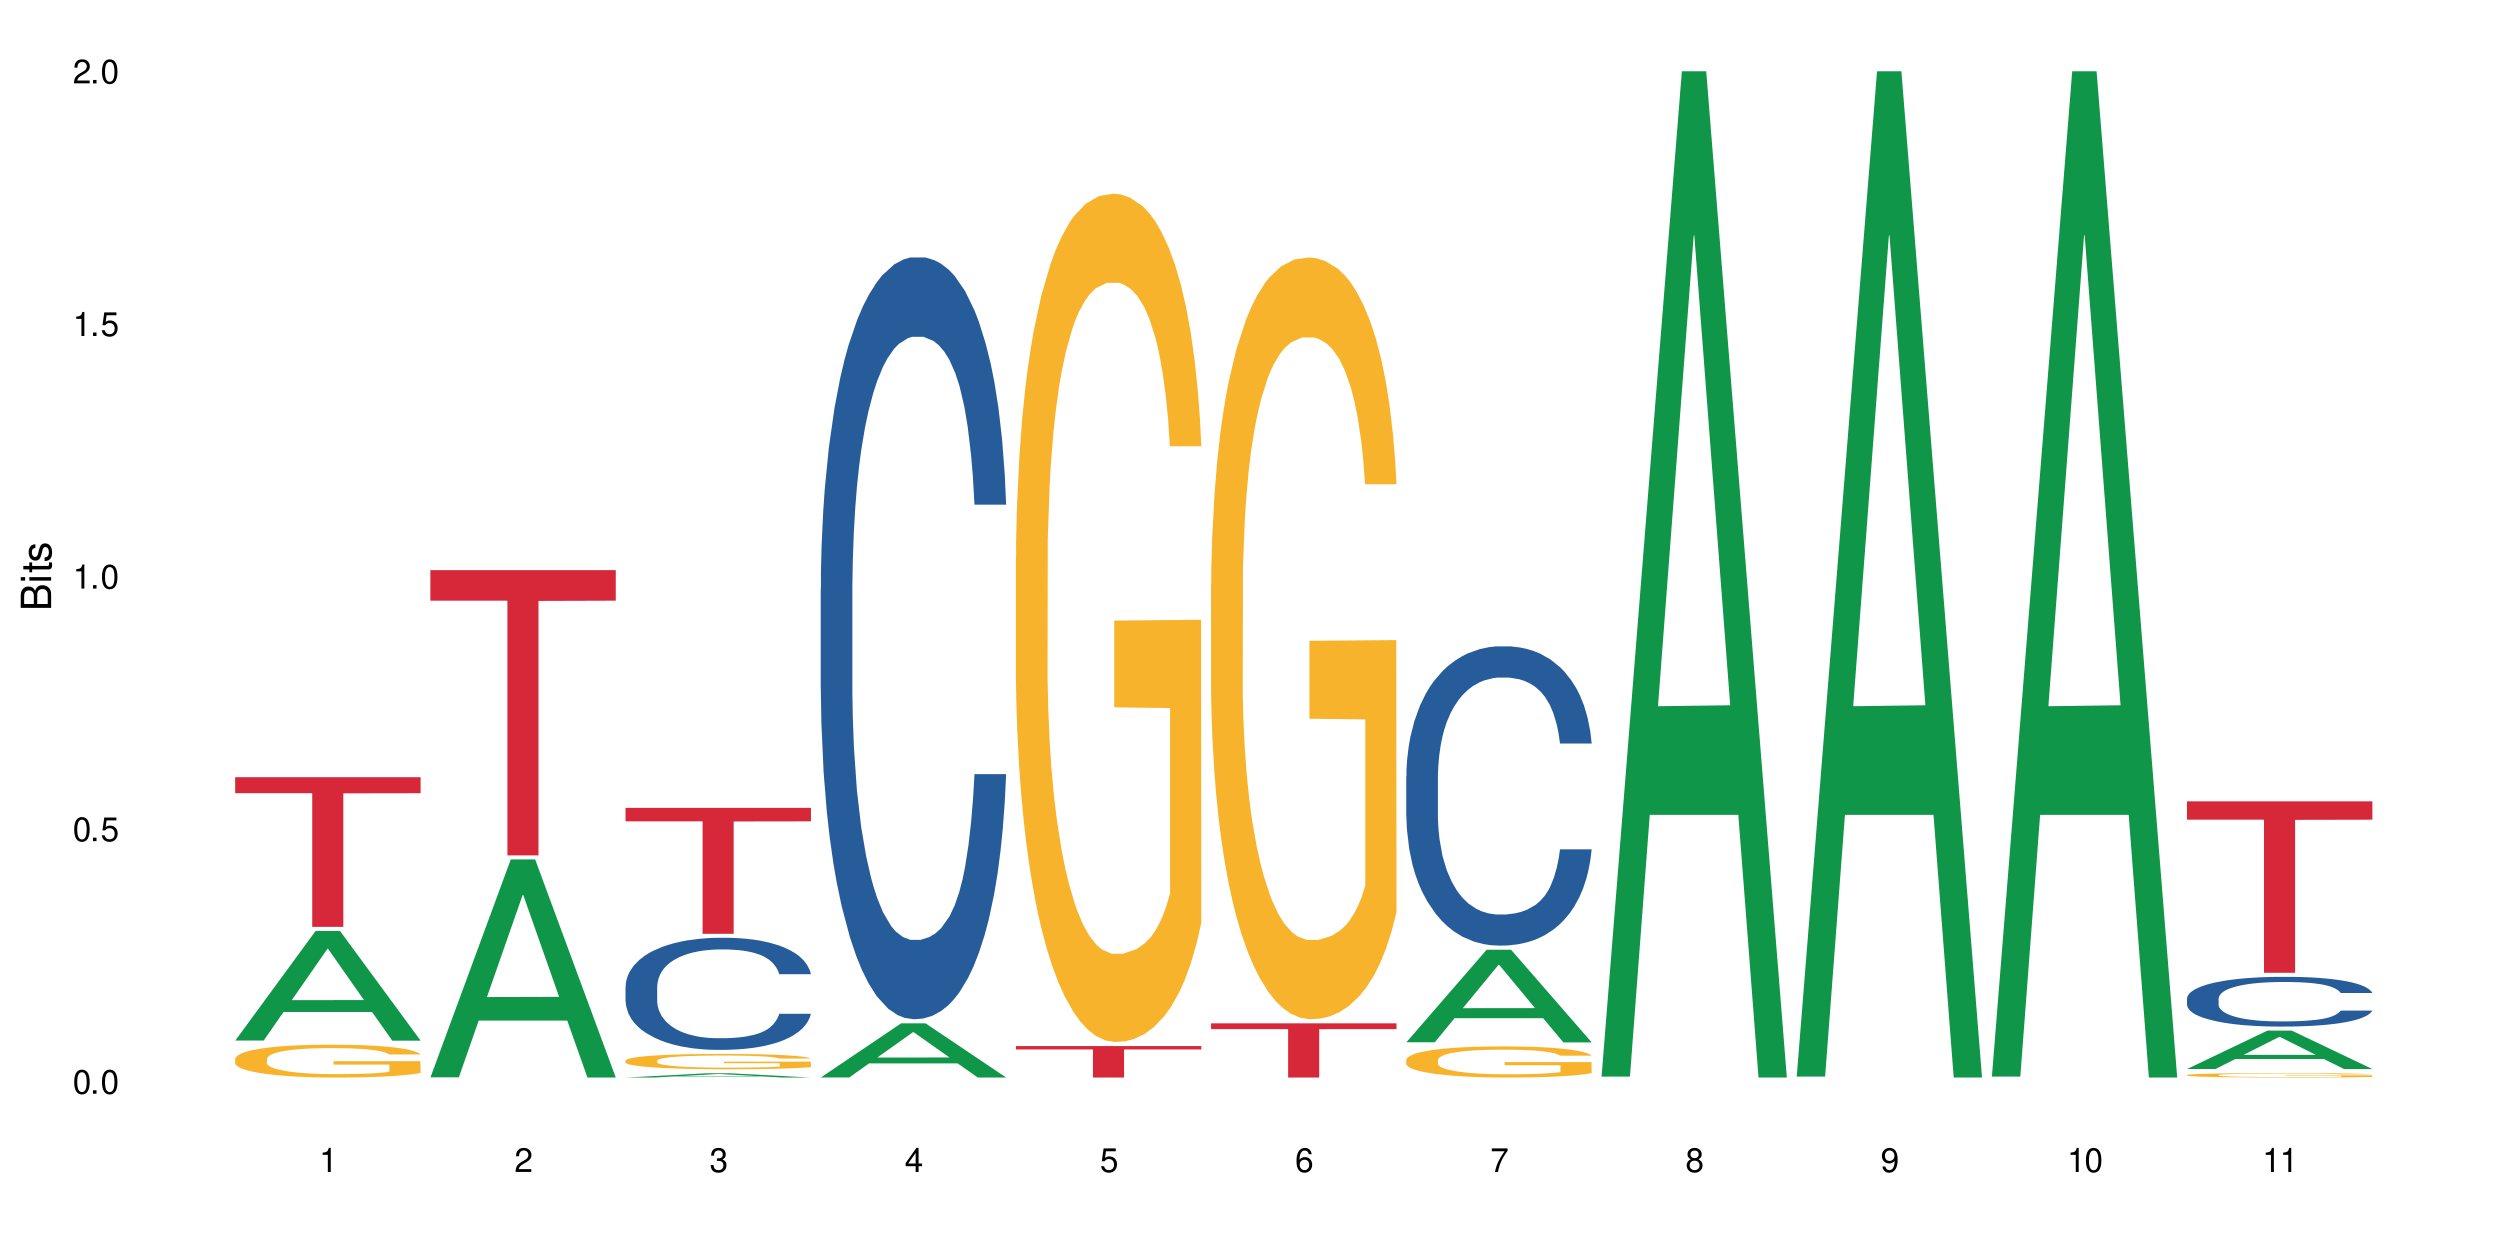 <?xml version="1.0" encoding="UTF-8"?>
<svg xmlns="http://www.w3.org/2000/svg" xmlns:xlink="http://www.w3.org/1999/xlink" width="720" height="360" viewBox="0 0 720 360">
<defs>
<g>
<g id="glyph-0-0">
</g>
<g id="glyph-0-1">
<path d="M 2.641 -6.938 C 2 -6.938 1.422 -6.656 1.078 -6.172 C 0.641 -5.562 0.406 -4.641 0.406 -3.359 C 0.406 -1.016 1.188 0.219 2.641 0.219 C 4.078 0.219 4.859 -1.016 4.859 -3.297 C 4.859 -4.641 4.656 -5.547 4.203 -6.172 C 3.844 -6.656 3.281 -6.938 2.641 -6.938 Z M 2.641 -6.188 C 3.547 -6.188 4 -5.25 4 -3.375 C 4 -1.406 3.562 -0.484 2.625 -0.484 C 1.734 -0.484 1.281 -1.438 1.281 -3.344 C 1.281 -5.25 1.734 -6.188 2.641 -6.188 Z M 2.641 -6.188 "/>
</g>
<g id="glyph-0-2">
<path d="M 1.828 -1 L 0.828 -1 L 0.828 0 L 1.828 0 Z M 1.828 -1 "/>
</g>
<g id="glyph-0-3">
<path d="M 4.562 -6.797 L 1.062 -6.797 L 0.547 -3.094 L 1.328 -3.094 C 1.719 -3.562 2.047 -3.734 2.578 -3.734 C 3.484 -3.734 4.062 -3.109 4.062 -2.094 C 4.062 -1.125 3.484 -0.531 2.578 -0.531 C 1.828 -0.531 1.375 -0.906 1.188 -1.672 L 0.328 -1.672 C 0.453 -1.109 0.547 -0.844 0.75 -0.594 C 1.125 -0.078 1.828 0.219 2.594 0.219 C 3.969 0.219 4.922 -0.781 4.922 -2.219 C 4.922 -3.562 4.031 -4.484 2.719 -4.484 C 2.25 -4.484 1.859 -4.359 1.469 -4.062 L 1.734 -5.969 L 4.562 -5.969 Z M 4.562 -6.797 "/>
</g>
<g id="glyph-0-4">
<path d="M 2.484 -4.938 L 2.484 0 L 3.328 0 L 3.328 -6.938 L 2.766 -6.938 C 2.469 -5.875 2.281 -5.734 0.984 -5.562 L 0.984 -4.938 Z M 2.484 -4.938 "/>
</g>
<g id="glyph-0-5">
<path d="M 4.859 -0.828 L 1.281 -0.828 C 1.359 -1.406 1.672 -1.781 2.5 -2.281 L 3.469 -2.828 C 4.406 -3.344 4.906 -4.062 4.906 -4.906 C 4.906 -5.484 4.672 -6.031 4.266 -6.406 C 3.859 -6.766 3.375 -6.938 2.719 -6.938 C 1.859 -6.938 1.219 -6.625 0.844 -6.031 C 0.609 -5.672 0.5 -5.234 0.484 -4.531 L 1.328 -4.531 C 1.359 -5.016 1.406 -5.281 1.531 -5.516 C 1.75 -5.938 2.188 -6.203 2.703 -6.203 C 3.469 -6.203 4.031 -5.641 4.031 -4.891 C 4.031 -4.344 3.719 -3.859 3.125 -3.516 L 2.234 -3 C 0.812 -2.172 0.406 -1.531 0.328 -0.016 L 4.859 -0.016 Z M 4.859 -0.828 "/>
</g>
<g id="glyph-0-6">
<path d="M 2.125 -3.188 L 2.578 -3.188 C 3.5 -3.188 3.984 -2.766 3.984 -1.922 C 3.984 -1.062 3.469 -0.531 2.594 -0.531 C 1.656 -0.531 1.203 -1 1.156 -2.016 L 0.312 -2.016 C 0.344 -1.453 0.438 -1.094 0.609 -0.781 C 0.953 -0.109 1.625 0.219 2.547 0.219 C 3.953 0.219 4.859 -0.625 4.859 -1.938 C 4.859 -2.828 4.516 -3.297 3.703 -3.594 C 4.344 -3.844 4.656 -4.328 4.656 -5.031 C 4.656 -6.219 3.875 -6.938 2.578 -6.938 C 1.203 -6.938 0.484 -6.172 0.453 -4.703 L 1.297 -4.703 C 1.312 -5.125 1.344 -5.359 1.453 -5.578 C 1.641 -5.969 2.062 -6.203 2.594 -6.203 C 3.344 -6.203 3.797 -5.75 3.797 -5 C 3.797 -4.516 3.609 -4.219 3.25 -4.047 C 3.016 -3.953 2.703 -3.922 2.125 -3.906 Z M 2.125 -3.188 "/>
</g>
<g id="glyph-0-7">
<path d="M 3.141 -1.672 L 3.141 0 L 3.984 0 L 3.984 -1.672 L 4.984 -1.672 L 4.984 -2.438 L 3.984 -2.438 L 3.984 -6.938 L 3.359 -6.938 L 0.266 -2.578 L 0.266 -1.672 Z M 3.141 -2.438 L 1 -2.438 L 3.141 -5.5 Z M 3.141 -2.438 "/>
</g>
<g id="glyph-0-8">
<path d="M 4.781 -5.125 C 4.609 -6.266 3.891 -6.938 2.844 -6.938 C 2.094 -6.938 1.422 -6.578 1.031 -5.953 C 0.594 -5.266 0.406 -4.422 0.406 -3.172 C 0.406 -2 0.578 -1.25 0.984 -0.641 C 1.359 -0.078 1.953 0.219 2.703 0.219 C 3.984 0.219 4.922 -0.75 4.922 -2.094 C 4.922 -3.375 4.062 -4.281 2.844 -4.281 C 2.172 -4.281 1.641 -4.031 1.281 -3.516 C 1.281 -5.234 1.828 -6.188 2.797 -6.188 C 3.391 -6.188 3.797 -5.797 3.938 -5.125 Z M 2.734 -3.531 C 3.547 -3.531 4.062 -2.953 4.062 -2.031 C 4.062 -1.156 3.484 -0.531 2.703 -0.531 C 1.922 -0.531 1.328 -1.188 1.328 -2.078 C 1.328 -2.938 1.906 -3.531 2.734 -3.531 Z M 2.734 -3.531 "/>
</g>
<g id="glyph-0-9">
<path d="M 4.984 -6.797 L 0.438 -6.797 L 0.438 -5.969 L 4.109 -5.969 C 2.5 -3.656 1.828 -2.234 1.328 0 L 2.219 0 C 2.594 -2.172 3.453 -4.047 4.984 -6.094 Z M 4.984 -6.797 "/>
</g>
<g id="glyph-0-10">
<path d="M 3.75 -3.656 C 4.469 -4.094 4.688 -4.438 4.688 -5.078 C 4.688 -6.172 3.844 -6.938 2.641 -6.938 C 1.438 -6.938 0.594 -6.172 0.594 -5.094 C 0.594 -4.438 0.812 -4.094 1.516 -3.656 C 0.734 -3.266 0.359 -2.703 0.359 -1.922 C 0.359 -0.656 1.281 0.219 2.641 0.219 C 3.984 0.219 4.922 -0.656 4.922 -1.922 C 4.922 -2.703 4.531 -3.266 3.75 -3.656 Z M 2.641 -6.188 C 3.359 -6.188 3.812 -5.75 3.812 -5.062 C 3.812 -4.406 3.344 -3.984 2.641 -3.984 C 1.922 -3.984 1.453 -4.406 1.453 -5.078 C 1.453 -5.75 1.922 -6.188 2.641 -6.188 Z M 2.641 -3.266 C 3.484 -3.266 4.062 -2.719 4.062 -1.906 C 4.062 -1.078 3.484 -0.531 2.625 -0.531 C 1.797 -0.531 1.219 -1.094 1.219 -1.906 C 1.219 -2.719 1.781 -3.266 2.641 -3.266 Z M 2.641 -3.266 "/>
</g>
<g id="glyph-0-11">
<path d="M 0.516 -1.578 C 0.672 -0.453 1.406 0.219 2.438 0.219 C 3.188 0.219 3.859 -0.141 4.266 -0.766 C 4.688 -1.453 4.891 -2.297 4.891 -3.547 C 4.891 -4.719 4.703 -5.453 4.312 -6.078 C 3.938 -6.641 3.344 -6.938 2.594 -6.938 C 1.297 -6.938 0.359 -5.969 0.359 -4.625 C 0.359 -3.344 1.234 -2.453 2.453 -2.453 C 3.094 -2.453 3.578 -2.672 4.016 -3.203 C 4 -1.484 3.469 -0.531 2.5 -0.531 C 1.906 -0.531 1.484 -0.906 1.359 -1.578 Z M 2.578 -6.203 C 3.375 -6.203 3.969 -5.531 3.969 -4.641 C 3.969 -3.797 3.391 -3.188 2.547 -3.188 C 1.734 -3.188 1.234 -3.766 1.234 -4.688 C 1.234 -5.562 1.797 -6.203 2.578 -6.203 Z M 2.578 -6.203 "/>
</g>
<g id="glyph-1-0">
</g>
<g id="glyph-1-1">
<path d="M 0 -0.953 L 0 -4.891 C 0 -5.719 -0.234 -6.344 -0.734 -6.797 C -1.188 -7.234 -1.812 -7.469 -2.5 -7.469 C -3.547 -7.469 -4.188 -7 -4.625 -5.875 C -4.984 -6.688 -5.625 -7.094 -6.531 -7.094 C -7.172 -7.094 -7.734 -6.859 -8.141 -6.391 C -8.562 -5.922 -8.75 -5.344 -8.75 -4.5 L -8.75 -0.953 Z M -4.984 -2.062 L -7.766 -2.062 L -7.766 -4.219 C -7.766 -4.844 -7.688 -5.203 -7.453 -5.5 C -7.219 -5.812 -6.859 -5.969 -6.375 -5.969 C -5.891 -5.969 -5.531 -5.812 -5.297 -5.5 C -5.062 -5.203 -4.984 -4.844 -4.984 -4.219 Z M -0.984 -2.062 L -4 -2.062 L -4 -4.781 C -4 -5.766 -3.438 -6.359 -2.484 -6.359 C -1.547 -6.359 -0.984 -5.766 -0.984 -4.781 Z M -0.984 -2.062 "/>
</g>
<g id="glyph-1-2">
<path d="M -6.281 -1.797 L -6.281 -0.797 L 0 -0.797 L 0 -1.797 Z M -8.75 -1.797 L -8.75 -0.797 L -7.484 -0.797 L -7.484 -1.797 Z M -8.75 -1.797 "/>
</g>
<g id="glyph-1-3">
<path d="M -6.281 -3.047 L -6.281 -2.016 L -8.016 -2.016 L -8.016 -1.016 L -6.281 -1.016 L -6.281 -0.172 L -5.469 -0.172 L -5.469 -1.016 L -0.719 -1.016 C -0.078 -1.016 0.281 -1.453 0.281 -2.234 C 0.281 -2.5 0.25 -2.719 0.188 -3.047 L -0.641 -3.047 C -0.609 -2.906 -0.594 -2.766 -0.594 -2.562 C -0.594 -2.141 -0.719 -2.016 -1.156 -2.016 L -5.469 -2.016 L -5.469 -3.047 Z M -6.281 -3.047 "/>
</g>
<g id="glyph-1-4">
<path d="M -4.531 -5.25 C -5.766 -5.25 -6.469 -4.422 -6.469 -2.969 C -6.469 -1.516 -5.719 -0.562 -4.547 -0.562 C -3.562 -0.562 -3.094 -1.062 -2.734 -2.562 L -2.516 -3.484 C -2.344 -4.188 -2.094 -4.469 -1.641 -4.469 C -1.047 -4.469 -0.641 -3.875 -0.641 -3 C -0.641 -2.453 -0.797 -2 -1.062 -1.75 C -1.25 -1.594 -1.422 -1.531 -1.875 -1.469 L -1.875 -0.406 C -0.422 -0.453 0.281 -1.266 0.281 -2.922 C 0.281 -4.5 -0.5 -5.516 -1.719 -5.516 C -2.656 -5.516 -3.172 -4.984 -3.469 -3.734 L -3.703 -2.766 C -3.891 -1.953 -4.156 -1.609 -4.594 -1.609 C -5.188 -1.609 -5.547 -2.125 -5.547 -2.938 C -5.547 -3.75 -5.203 -4.172 -4.531 -4.203 Z M -4.531 -5.25 "/>
</g>
</g>
</defs>
<rect x="-72" y="-36" width="864" height="432" fill="rgb(100%, 100%, 100%)" fill-opacity="1"/>
<path fill-rule="nonzero" fill="rgb(6.275%, 58.824%, 28.235%)" fill-opacity="1" d="M 67.73 299.676 L 67.789 299.648 L 90.895 268.105 L 97.91 268.105 L 121.133 299.707 L 112.973 299.707 L 107.152 291.457 L 81.652 291.457 L 75.945 299.676 L 67.73 299.676 L 84.105 288.047 L 104.816 288.016 L 94.488 273.27 L 94.375 273.238 L 94.262 273.328 L 84.047 288.016 L 84.105 288.047 Z M 67.73 299.676 "/>
<path fill-rule="nonzero" fill="rgb(96.863%, 70.196%, 16.863%)" fill-opacity="1" d="M 67.73 304.922 L 67.797 304.914 L 67.797 304.742 L 68.055 304.352 L 68.707 303.816 L 69.555 303.375 L 70.465 303.031 L 71.051 302.848 L 72.027 302.59 L 72.875 302.398 L 75.023 302.012 L 77.762 301.648 L 79.258 301.492 L 80.949 301.344 L 83.359 301.18 L 84.469 301.121 L 87.855 300.98 L 91.695 300.895 L 95.93 300.871 L 97.883 300.879 L 100.555 300.914 L 104.199 301.008 L 106.285 301.094 L 107.91 301.18 L 109.605 301.293 L 111.688 301.465 L 113.645 301.672 L 115.207 301.883 L 116.77 302.141 L 118.07 302.418 L 119.18 302.719 L 120.156 303.082 L 120.742 303.383 L 121.133 303.688 L 112.078 303.688 L 111.559 303.383 L 110.973 303.152 L 109.996 302.867 L 109.02 302.66 L 108.043 302.496 L 106.219 302.27 L 104.656 302.133 L 102.703 302.012 L 100.812 301.934 L 98.664 301.883 L 97.363 301.863 L 93.91 301.863 L 90.785 301.926 L 88.961 301.992 L 87.66 302.062 L 85.836 302.191 L 84.727 302.297 L 84.078 302.363 L 82.125 302.633 L 80.82 302.875 L 80.105 303.039 L 79.191 303.297 L 78.543 303.531 L 77.824 303.879 L 77.434 304.137 L 76.914 304.723 L 76.848 306.281 L 77.043 306.609 L 77.434 306.961 L 77.957 307.273 L 78.738 307.602 L 79.52 307.852 L 80.887 308.188 L 82.059 308.414 L 82.969 308.562 L 84.727 308.793 L 85.445 308.871 L 87.137 309.027 L 88.895 309.148 L 91.047 309.254 L 92.672 309.305 L 95.277 309.348 L 98.598 309.348 L 102.508 309.297 L 104.98 309.227 L 106.676 309.156 L 107.781 309.098 L 109.148 309 L 110.125 308.914 L 111.039 308.82 L 112.145 308.672 L 112.145 306.609 L 96.059 306.598 L 96.059 305.633 L 121.066 305.621 L 121.133 309 L 119.766 309.234 L 118.07 309.461 L 116.441 309.633 L 114.75 309.781 L 112.34 309.945 L 110.387 310.047 L 107.391 310.168 L 104.656 310.246 L 101.789 310.297 L 99.25 310.324 L 96.254 310.332 L 93.586 310.316 L 90.719 310.262 L 88.441 310.195 L 86.355 310.109 L 84.273 309.996 L 81.668 309.812 L 79.973 309.668 L 78.215 309.484 L 76.457 309.27 L 74.895 309.035 L 73.852 308.855 L 72.812 308.648 L 71.703 308.387 L 70.66 308.094 L 69.879 307.828 L 69.164 307.523 L 68.645 307.238 L 68.121 306.852 L 67.859 306.539 L 67.73 306.27 Z M 67.73 304.922 "/>
<path fill-rule="nonzero" fill="rgb(83.922%, 15.686%, 22.353%)" fill-opacity="1" d="M 67.73 223.828 L 121.133 223.828 L 121.133 228.445 L 98.875 228.484 L 98.875 266.941 L 89.922 266.941 L 89.922 228.523 L 89.793 228.445 L 67.73 228.445 Z M 67.73 223.828 "/>
<path fill-rule="nonzero" fill="rgb(6.275%, 58.824%, 28.235%)" fill-opacity="1" d="M 123.941 310.273 L 124 310.215 L 147.105 247.516 L 154.125 247.516 L 177.344 310.332 L 169.184 310.332 L 163.367 293.938 L 137.863 293.938 L 132.156 310.273 L 123.941 310.273 L 140.316 287.152 L 161.027 287.094 L 150.699 257.781 L 150.586 257.723 L 150.473 257.898 L 140.258 287.094 L 140.316 287.152 Z M 123.941 310.273 "/>
<path fill-rule="nonzero" fill="rgb(83.922%, 15.686%, 22.353%)" fill-opacity="1" d="M 123.941 164.195 L 177.344 164.195 L 177.344 172.992 L 155.086 173.066 L 155.086 246.355 L 146.133 246.355 L 146.133 173.145 L 146.004 172.992 L 123.941 172.992 Z M 123.941 164.195 "/>
<path fill-rule="nonzero" fill="rgb(6.275%, 58.824%, 28.235%)" fill-opacity="1" d="M 180.152 310.332 L 180.211 310.332 L 203.316 309.109 L 210.336 309.109 L 233.555 310.332 L 225.395 310.332 L 219.578 310.012 L 194.074 310.012 L 188.371 310.332 L 180.152 310.332 L 196.527 309.879 L 217.238 309.879 L 206.91 309.309 L 206.797 309.305 L 206.684 309.309 L 196.473 309.879 L 196.527 309.879 Z M 180.152 310.332 "/>
<path fill-rule="nonzero" fill="rgb(14.51%, 36.078%, 60%)" fill-opacity="1" d="M 180.152 284.137 L 180.219 284.105 L 180.219 283.398 L 180.414 282.277 L 180.871 280.859 L 181.324 279.887 L 182.5 278.145 L 184.125 276.465 L 185.82 275.164 L 187.059 274.398 L 188.164 273.809 L 190.703 272.715 L 192.332 272.156 L 194.09 271.652 L 196.238 271.152 L 197.801 270.855 L 201.32 270.387 L 203.922 270.18 L 205.941 270.09 L 210.305 270.09 L 212.91 270.207 L 214.801 270.355 L 216.883 270.59 L 218.641 270.855 L 221.703 271.508 L 224.438 272.332 L 225.676 272.805 L 227.629 273.719 L 229.125 274.605 L 230.168 275.371 L 231.34 276.465 L 232.383 277.793 L 233.164 279.297 L 233.555 280.566 L 224.438 280.566 L 223.98 279.383 L 223.461 278.469 L 222.484 277.262 L 221.508 276.406 L 220.141 275.547 L 218.902 274.988 L 217.207 274.426 L 215.711 274.074 L 214.148 273.809 L 212.648 273.633 L 209.785 273.453 L 206.465 273.453 L 205.227 273.512 L 202.688 273.75 L 201.32 273.957 L 199.363 274.367 L 197.996 274.754 L 196.371 275.344 L 195.262 275.844 L 193.895 276.609 L 192.918 277.289 L 191.812 278.262 L 191.16 279 L 190.574 279.828 L 190.051 280.801 L 189.66 281.832 L 189.402 282.926 L 189.27 283.988 L 189.27 288.562 L 189.402 289.625 L 189.727 290.863 L 190.574 292.664 L 191.812 294.227 L 193.242 295.465 L 194.609 296.352 L 195.395 296.762 L 196.434 297.234 L 198.062 297.824 L 200.406 298.414 L 201.773 298.652 L 203.859 298.887 L 206.008 299.008 L 208.875 299.008 L 211.414 298.887 L 213.105 298.742 L 214.863 298.504 L 217.273 298.004 L 218.773 297.531 L 220.074 296.969 L 221.051 296.41 L 221.703 295.938 L 222.68 295.023 L 223.461 294.02 L 224.047 292.988 L 224.438 291.984 L 233.555 291.984 L 233.164 293.164 L 232.578 294.316 L 231.992 295.172 L 231.082 296.203 L 230.039 297.117 L 228.539 298.148 L 227.305 298.828 L 225.676 299.566 L 224.176 300.129 L 222.551 300.629 L 220.141 301.219 L 218.578 301.516 L 216.883 301.781 L 214.863 302.016 L 212.324 302.223 L 209.59 302.34 L 207.051 302.371 L 204.316 302.312 L 202.297 302.191 L 199.625 301.926 L 196.305 301.395 L 193.895 300.836 L 192.008 300.273 L 190.379 299.684 L 188.555 298.887 L 186.211 297.59 L 184.777 296.586 L 183.801 295.762 L 182.695 294.609 L 181.914 293.578 L 181 291.926 L 180.348 289.828 L 180.152 288.207 Z M 180.152 284.137 "/>
<path fill-rule="nonzero" fill="rgb(96.863%, 70.196%, 16.863%)" fill-opacity="1" d="M 180.152 305.422 L 180.219 305.418 L 180.219 305.336 L 180.48 305.156 L 181.129 304.906 L 181.977 304.703 L 182.891 304.539 L 183.477 304.457 L 184.453 304.336 L 185.297 304.246 L 187.449 304.066 L 190.184 303.895 L 191.68 303.824 L 193.375 303.754 L 195.785 303.68 L 196.891 303.648 L 200.277 303.586 L 204.121 303.547 L 208.352 303.535 L 210.305 303.539 L 212.977 303.555 L 216.621 303.598 L 218.707 303.637 L 220.336 303.68 L 222.027 303.73 L 224.113 303.812 L 226.066 303.906 L 227.629 304.004 L 229.191 304.125 L 230.492 304.254 L 231.602 304.395 L 232.578 304.566 L 233.164 304.707 L 233.555 304.848 L 224.504 304.848 L 223.98 304.707 L 223.395 304.598 L 222.418 304.465 L 221.441 304.367 L 220.465 304.289 L 218.641 304.188 L 217.078 304.121 L 215.125 304.066 L 213.238 304.027 L 211.086 304.004 L 209.785 303.996 L 206.332 303.996 L 203.207 304.023 L 201.383 304.059 L 200.082 304.09 L 198.258 304.148 L 197.152 304.199 L 196.5 304.23 L 194.547 304.355 L 193.242 304.469 L 192.527 304.543 L 191.617 304.664 L 190.965 304.773 L 190.246 304.934 L 189.855 305.055 L 189.336 305.328 L 189.27 306.055 L 189.465 306.207 L 189.855 306.371 L 190.379 306.52 L 191.16 306.672 L 191.941 306.789 L 193.309 306.945 L 194.48 307.051 L 195.395 307.117 L 197.152 307.227 L 197.867 307.262 L 199.562 307.336 L 201.32 307.391 L 203.469 307.441 L 205.098 307.465 L 207.699 307.484 L 211.023 307.484 L 214.93 307.461 L 217.402 307.43 L 219.098 307.395 L 220.203 307.367 L 221.57 307.324 L 222.551 307.281 L 223.461 307.238 L 224.566 307.172 L 224.566 306.207 L 208.484 306.203 L 208.484 305.754 L 233.488 305.75 L 233.555 307.324 L 232.188 307.434 L 230.492 307.535 L 228.867 307.617 L 227.172 307.688 L 224.762 307.762 L 222.809 307.812 L 219.812 307.867 L 217.078 307.902 L 214.215 307.926 L 211.672 307.941 L 208.68 307.945 L 206.008 307.938 L 203.141 307.91 L 200.863 307.879 L 198.777 307.84 L 196.695 307.785 L 194.09 307.703 L 192.398 307.633 L 190.641 307.551 L 188.879 307.449 L 187.316 307.34 L 186.277 307.254 L 185.234 307.16 L 184.125 307.039 L 183.086 306.902 L 182.305 306.777 L 181.586 306.633 L 181.066 306.5 L 180.543 306.32 L 180.285 306.176 L 180.152 306.051 Z M 180.152 305.422 "/>
<path fill-rule="nonzero" fill="rgb(83.922%, 15.686%, 22.353%)" fill-opacity="1" d="M 180.152 232.664 L 233.555 232.664 L 233.555 236.547 L 211.301 236.582 L 211.301 268.926 L 202.344 268.926 L 202.344 236.613 L 202.215 236.547 L 180.152 236.547 Z M 180.152 232.664 "/>
<path fill-rule="nonzero" fill="rgb(6.275%, 58.824%, 28.235%)" fill-opacity="1" d="M 236.367 310.316 L 236.422 310.305 L 259.527 294.715 L 266.547 294.715 L 289.766 310.332 L 281.609 310.332 L 275.789 306.254 L 250.285 306.254 L 244.582 310.316 L 236.367 310.316 L 252.738 304.57 L 273.449 304.555 L 263.121 297.266 L 263.008 297.25 L 262.895 297.297 L 252.684 304.555 L 252.738 304.57 Z M 236.367 310.316 "/>
<path fill-rule="nonzero" fill="rgb(14.51%, 36.078%, 60%)" fill-opacity="1" d="M 236.367 169.609 L 236.43 169.406 L 236.43 164.594 L 236.625 156.973 L 237.082 147.348 L 237.539 140.73 L 238.711 128.895 L 240.34 117.465 L 242.031 108.641 L 243.27 103.426 L 244.375 99.414 L 246.914 91.996 L 248.543 88.184 L 250.301 84.773 L 252.449 81.367 L 254.016 79.359 L 257.531 76.152 L 260.137 74.746 L 262.152 74.145 L 266.516 74.145 L 269.121 74.949 L 271.012 75.949 L 273.094 77.555 L 274.852 79.359 L 277.914 83.773 L 280.648 89.387 L 281.887 92.598 L 283.84 98.812 L 285.34 104.832 L 286.379 110.043 L 287.551 117.465 L 288.594 126.488 L 289.375 136.719 L 289.766 145.34 L 280.648 145.34 L 280.191 137.32 L 279.672 131.102 L 278.695 122.879 L 277.719 117.062 L 276.352 111.246 L 275.113 107.438 L 273.422 103.625 L 271.922 101.219 L 270.359 99.414 L 268.863 98.211 L 265.996 97.008 L 262.676 97.008 L 261.438 97.41 L 258.898 99.016 L 257.531 100.418 L 255.578 103.227 L 254.211 105.832 L 252.582 109.844 L 251.473 113.254 L 250.105 118.469 L 249.129 123.082 L 248.023 129.699 L 247.371 134.711 L 246.785 140.328 L 246.266 146.945 L 245.875 153.965 L 245.613 161.387 L 245.484 168.605 L 245.484 199.691 L 245.613 206.91 L 245.938 215.336 L 246.785 227.566 L 248.023 238.199 L 249.457 246.621 L 250.824 252.637 L 251.605 255.445 L 252.645 258.652 L 254.273 262.664 L 256.617 266.676 L 257.984 268.281 L 260.07 269.887 L 262.219 270.688 L 265.086 270.688 L 267.625 269.887 L 269.316 268.883 L 271.074 267.277 L 273.484 263.867 L 274.984 260.66 L 276.285 256.848 L 277.262 253.039 L 277.914 249.828 L 278.891 243.613 L 279.672 236.793 L 280.258 229.773 L 280.648 222.957 L 289.766 222.957 L 289.375 230.977 L 288.789 238.801 L 288.203 244.617 L 287.293 251.633 L 286.25 257.852 L 284.75 264.871 L 283.516 269.484 L 281.887 274.496 L 280.387 278.309 L 278.762 281.719 L 276.352 285.73 L 274.789 287.734 L 273.094 289.539 L 271.074 291.145 L 268.535 292.547 L 265.801 293.348 L 263.262 293.551 L 260.527 293.148 L 258.508 292.348 L 255.836 290.543 L 252.516 286.934 L 250.105 283.121 L 248.219 279.312 L 246.59 275.301 L 244.766 269.887 L 242.422 261.062 L 240.988 254.242 L 240.012 248.625 L 238.906 240.805 L 238.125 233.785 L 237.211 222.555 L 236.562 208.316 L 236.367 197.285 Z M 236.367 169.609 "/>
<path fill-rule="nonzero" fill="rgb(96.863%, 70.196%, 16.863%)" fill-opacity="1" d="M 292.578 160.426 L 292.641 160.199 L 292.641 155.738 L 292.902 145.699 L 293.555 131.863 L 294.398 120.484 L 295.312 111.559 L 295.898 106.871 L 296.875 100.18 L 297.723 95.27 L 299.871 85.23 L 302.605 75.859 L 304.105 71.84 L 305.797 68.047 L 308.207 63.809 L 309.312 62.246 L 312.699 58.676 L 316.543 56.445 L 320.773 55.777 L 322.73 56 L 325.398 56.891 L 329.047 59.348 L 331.129 61.578 L 332.758 63.809 L 334.449 66.711 L 336.535 71.172 L 338.488 76.527 L 340.051 81.883 L 341.613 88.574 L 342.918 95.715 L 344.023 103.527 L 345 112.898 L 345.586 120.707 L 345.977 128.516 L 336.926 128.516 L 336.406 120.707 L 335.82 114.684 L 334.84 107.32 L 333.863 101.965 L 332.887 97.723 L 331.066 91.922 L 329.5 88.352 L 327.547 85.23 L 325.66 83.223 L 323.512 81.883 L 322.207 81.438 L 318.758 81.438 L 315.629 82.996 L 313.809 84.781 L 312.504 86.566 L 310.68 89.914 L 309.574 92.594 L 308.922 94.379 L 306.969 101.293 L 305.668 107.543 L 304.949 111.781 L 304.039 118.477 L 303.387 124.5 L 302.672 133.426 L 302.281 140.121 L 301.758 155.293 L 301.695 195.457 L 301.891 203.934 L 302.281 213.082 L 302.801 221.117 L 303.582 229.594 L 304.363 236.066 L 305.73 244.766 L 306.902 250.57 L 307.816 254.363 L 309.574 260.387 L 310.289 262.395 L 311.984 266.41 L 313.742 269.535 L 315.891 272.211 L 317.52 273.551 L 320.125 274.668 L 323.445 274.668 L 327.352 273.328 L 329.828 271.543 L 331.52 269.758 L 332.629 268.195 L 333.996 265.742 L 334.973 263.512 L 335.883 261.055 L 336.992 257.262 L 336.992 203.934 L 320.906 203.711 L 320.906 178.723 L 345.914 178.496 L 345.977 265.742 L 344.609 271.766 L 342.918 277.566 L 341.289 282.031 L 339.598 285.824 L 337.188 290.062 L 335.234 292.742 L 332.238 295.863 L 329.5 297.871 L 326.637 299.211 L 324.098 299.879 L 321.102 300.105 L 318.43 299.656 L 315.566 298.32 L 313.285 296.535 L 311.203 294.301 L 309.117 291.402 L 306.512 286.715 L 304.82 282.922 L 303.062 278.238 L 301.305 272.66 L 299.742 266.633 L 298.699 261.949 L 297.656 256.594 L 296.551 249.898 L 295.508 242.312 L 294.727 235.395 L 294.008 227.586 L 293.488 220.223 L 292.969 210.184 L 292.707 202.148 L 292.578 195.23 Z M 292.578 160.426 "/>
<path fill-rule="nonzero" fill="rgb(83.922%, 15.686%, 22.353%)" fill-opacity="1" d="M 292.578 301.266 L 345.977 301.266 L 345.977 302.238 L 323.723 302.246 L 323.723 310.332 L 314.77 310.332 L 314.77 302.254 L 314.637 302.238 L 292.578 302.238 Z M 292.578 301.266 "/>
<path fill-rule="nonzero" fill="rgb(96.863%, 70.196%, 16.863%)" fill-opacity="1" d="M 348.789 168.117 L 348.852 167.918 L 348.852 163.91 L 349.113 154.895 L 349.766 142.473 L 350.613 132.254 L 351.523 124.238 L 352.109 120.031 L 353.086 114.02 L 353.934 109.609 L 356.082 100.594 L 358.816 92.18 L 360.316 88.57 L 362.008 85.164 L 364.418 81.359 L 365.523 79.957 L 368.91 76.75 L 372.754 74.746 L 376.988 74.145 L 378.941 74.348 L 381.609 75.148 L 385.258 77.352 L 387.34 79.355 L 388.969 81.359 L 390.664 83.965 L 392.746 87.973 L 394.699 92.781 L 396.262 97.59 L 397.824 103.602 L 399.129 110.012 L 400.234 117.023 L 401.211 125.441 L 401.797 132.453 L 402.188 139.465 L 393.137 139.465 L 392.617 132.453 L 392.031 127.043 L 391.055 120.43 L 390.078 115.621 L 389.098 111.816 L 387.277 106.605 L 385.715 103.398 L 383.758 100.594 L 381.871 98.793 L 379.723 97.59 L 378.418 97.188 L 374.969 97.188 L 371.844 98.59 L 370.02 100.195 L 368.715 101.797 L 366.891 104.801 L 365.785 107.207 L 365.133 108.809 L 363.18 115.02 L 361.879 120.633 L 361.16 124.438 L 360.25 130.449 L 359.598 135.859 L 358.883 143.875 L 358.492 149.887 L 357.969 163.512 L 357.906 199.578 L 358.102 207.191 L 358.492 215.406 L 359.012 222.621 L 359.793 230.234 L 360.574 236.043 L 361.941 243.859 L 363.117 249.066 L 364.027 252.473 L 365.785 257.883 L 366.5 259.688 L 368.195 263.293 L 369.953 266.098 L 372.102 268.504 L 373.73 269.707 L 376.336 270.707 L 379.656 270.707 L 383.562 269.504 L 386.039 267.902 L 387.73 266.301 L 388.84 264.898 L 390.207 262.691 L 391.184 260.691 L 392.094 258.484 L 393.203 255.078 L 393.203 207.191 L 377.117 206.992 L 377.117 184.551 L 402.125 184.348 L 402.188 262.691 L 400.82 268.102 L 399.129 273.312 L 397.5 277.32 L 395.809 280.727 L 393.398 284.535 L 391.445 286.938 L 388.449 289.742 L 385.715 291.547 L 382.848 292.75 L 380.309 293.352 L 377.312 293.551 L 374.641 293.148 L 371.777 291.945 L 369.496 290.344 L 367.414 288.34 L 365.328 285.734 L 362.727 281.527 L 361.031 278.121 L 359.273 273.914 L 357.516 268.906 L 355.953 263.496 L 354.91 259.285 L 353.867 254.477 L 352.762 248.469 L 351.719 241.656 L 350.938 235.441 L 350.223 228.43 L 349.699 221.816 L 349.18 212.801 L 348.918 205.59 L 348.789 199.375 Z M 348.789 168.117 "/>
<path fill-rule="nonzero" fill="rgb(83.922%, 15.686%, 22.353%)" fill-opacity="1" d="M 348.789 294.715 L 402.188 294.715 L 402.188 296.387 L 379.934 296.402 L 379.934 310.332 L 370.98 310.332 L 370.98 296.414 L 370.848 296.387 L 348.789 296.387 Z M 348.789 294.715 "/>
<path fill-rule="nonzero" fill="rgb(6.275%, 58.824%, 28.235%)" fill-opacity="1" d="M 405 300.18 L 405.059 300.152 L 428.164 273.516 L 435.18 273.516 L 458.402 300.203 L 450.242 300.203 L 444.422 293.238 L 418.922 293.238 L 413.215 300.18 L 405 300.18 L 421.375 290.355 L 442.082 290.332 L 431.758 277.875 L 431.645 277.852 L 431.527 277.926 L 421.316 290.332 L 421.375 290.355 Z M 405 300.18 "/>
<path fill-rule="nonzero" fill="rgb(14.51%, 36.078%, 60%)" fill-opacity="1" d="M 405 223.66 L 405.066 223.582 L 405.066 221.691 L 405.262 218.699 L 405.715 214.918 L 406.172 212.316 L 407.344 207.668 L 408.973 203.176 L 410.664 199.711 L 411.902 197.664 L 413.012 196.086 L 415.551 193.172 L 417.18 191.676 L 418.938 190.336 L 421.086 188.996 L 422.648 188.207 L 426.164 186.949 L 428.77 186.395 L 430.789 186.16 L 435.152 186.16 L 437.758 186.477 L 439.645 186.867 L 441.73 187.5 L 443.488 188.207 L 446.547 189.941 L 449.285 192.148 L 450.52 193.406 L 452.473 195.852 L 453.973 198.215 L 455.016 200.262 L 456.188 203.176 L 457.227 206.723 L 458.012 210.742 L 458.402 214.129 L 449.285 214.129 L 448.828 210.977 L 448.309 208.535 L 447.328 205.305 L 446.352 203.02 L 444.984 200.734 L 443.746 199.238 L 442.055 197.742 L 440.559 196.797 L 438.992 196.086 L 437.496 195.613 L 434.629 195.141 L 431.309 195.141 L 430.07 195.297 L 427.531 195.93 L 426.164 196.48 L 424.211 197.582 L 422.844 198.609 L 421.215 200.184 L 420.109 201.523 L 418.742 203.57 L 417.766 205.383 L 416.656 207.984 L 416.004 209.953 L 415.418 212.16 L 414.898 214.758 L 414.508 217.516 L 414.246 220.43 L 414.117 223.27 L 414.117 235.48 L 414.246 238.316 L 414.574 241.625 L 415.418 246.43 L 416.656 250.605 L 418.09 253.914 L 419.457 256.277 L 420.238 257.383 L 421.281 258.645 L 422.91 260.219 L 425.254 261.793 L 426.621 262.426 L 428.703 263.055 L 430.855 263.371 L 433.719 263.371 L 436.258 263.055 L 437.953 262.66 L 439.711 262.031 L 442.121 260.691 L 443.617 259.43 L 444.922 257.934 L 445.898 256.438 L 446.547 255.176 L 447.523 252.734 L 448.309 250.055 L 448.895 247.297 L 449.285 244.617 L 458.402 244.617 L 458.012 247.77 L 457.426 250.844 L 456.836 253.129 L 455.926 255.887 L 454.883 258.328 L 453.387 261.086 L 452.148 262.898 L 450.52 264.867 L 449.023 266.363 L 447.395 267.703 L 444.984 269.277 L 443.422 270.066 L 441.73 270.777 L 439.711 271.406 L 437.172 271.957 L 434.434 272.273 L 431.895 272.352 L 429.16 272.195 L 427.141 271.879 L 424.473 271.168 L 421.148 269.75 L 418.742 268.254 L 416.852 266.758 L 415.223 265.184 L 413.402 263.055 L 411.055 259.59 L 409.625 256.91 L 408.648 254.703 L 407.539 251.633 L 406.758 248.875 L 405.848 244.461 L 405.195 238.867 L 405 234.535 Z M 405 223.66 "/>
<path fill-rule="nonzero" fill="rgb(96.863%, 70.196%, 16.863%)" fill-opacity="1" d="M 405 305.207 L 405.066 305.199 L 405.066 305.035 L 405.324 304.668 L 405.977 304.16 L 406.824 303.742 L 407.734 303.414 L 408.32 303.242 L 409.297 302.996 L 410.145 302.816 L 412.293 302.449 L 415.027 302.105 L 416.527 301.957 L 418.219 301.82 L 420.629 301.664 L 421.738 301.605 L 425.121 301.473 L 428.965 301.395 L 433.199 301.367 L 435.152 301.375 L 437.82 301.41 L 441.469 301.5 L 443.551 301.582 L 445.18 301.664 L 446.875 301.77 L 448.957 301.934 L 450.91 302.129 L 452.473 302.324 L 454.039 302.57 L 455.34 302.832 L 456.445 303.121 L 457.426 303.465 L 458.012 303.75 L 458.402 304.035 L 449.348 304.035 L 448.828 303.75 L 448.242 303.531 L 447.266 303.258 L 446.289 303.062 L 445.312 302.906 L 443.488 302.695 L 441.926 302.562 L 439.973 302.449 L 438.082 302.375 L 435.934 302.324 L 434.629 302.309 L 431.18 302.309 L 428.055 302.367 L 426.23 302.434 L 424.926 302.496 L 423.105 302.621 L 421.996 302.719 L 421.348 302.785 L 419.391 303.039 L 418.09 303.266 L 417.375 303.422 L 416.461 303.668 L 415.809 303.891 L 415.094 304.219 L 414.703 304.461 L 414.184 305.02 L 414.117 306.492 L 414.312 306.805 L 414.703 307.141 L 415.223 307.434 L 416.004 307.746 L 416.785 307.984 L 418.156 308.301 L 419.328 308.516 L 420.238 308.652 L 421.996 308.875 L 422.715 308.949 L 424.406 309.098 L 426.164 309.211 L 428.312 309.309 L 429.941 309.359 L 432.547 309.398 L 435.867 309.398 L 439.777 309.352 L 442.25 309.285 L 443.945 309.219 L 445.051 309.16 L 446.418 309.07 L 447.395 308.988 L 448.309 308.898 L 449.414 308.762 L 449.414 306.805 L 433.328 306.797 L 433.328 305.879 L 458.336 305.871 L 458.402 309.07 L 457.031 309.293 L 455.34 309.504 L 453.711 309.668 L 452.02 309.809 L 449.609 309.965 L 447.656 310.062 L 444.66 310.176 L 441.926 310.25 L 439.059 310.301 L 436.52 310.324 L 433.523 310.332 L 430.855 310.316 L 427.988 310.266 L 425.707 310.203 L 423.625 310.121 L 421.543 310.012 L 418.938 309.84 L 417.242 309.703 L 415.484 309.531 L 413.727 309.324 L 412.164 309.105 L 411.121 308.934 L 410.078 308.734 L 408.973 308.492 L 407.93 308.211 L 407.148 307.957 L 406.434 307.672 L 405.91 307.402 L 405.391 307.035 L 405.129 306.738 L 405 306.484 Z M 405 305.207 "/>
<path fill-rule="nonzero" fill="rgb(6.275%, 58.824%, 28.235%)" fill-opacity="1" d="M 461.211 310.059 L 461.27 309.789 L 484.375 20.527 L 491.391 20.527 L 514.613 310.332 L 506.453 310.332 L 500.633 234.684 L 475.133 234.684 L 469.426 310.059 L 461.211 310.059 L 477.586 203.391 L 498.297 203.117 L 487.969 67.875 L 487.855 67.602 L 487.742 68.418 L 477.527 203.117 L 477.586 203.391 Z M 461.211 310.059 "/>
<path fill-rule="nonzero" fill="rgb(6.275%, 58.824%, 28.235%)" fill-opacity="1" d="M 517.422 310.059 L 517.48 309.789 L 540.586 20.527 L 547.602 20.527 L 570.824 310.332 L 562.664 310.332 L 556.848 234.684 L 531.344 234.684 L 525.637 310.059 L 517.422 310.059 L 533.797 203.391 L 554.508 203.117 L 544.18 67.875 L 544.066 67.602 L 543.953 68.418 L 533.738 203.117 L 533.797 203.391 Z M 517.422 310.059 "/>
<path fill-rule="nonzero" fill="rgb(6.275%, 58.824%, 28.235%)" fill-opacity="1" d="M 573.633 310.059 L 573.691 309.789 L 596.797 20.527 L 603.816 20.527 L 627.035 310.332 L 618.875 310.332 L 613.059 234.684 L 587.555 234.684 L 581.852 310.059 L 573.633 310.059 L 590.008 203.391 L 610.719 203.117 L 600.391 67.875 L 600.277 67.602 L 600.164 68.418 L 589.953 203.117 L 590.008 203.391 Z M 573.633 310.059 "/>
<path fill-rule="nonzero" fill="rgb(6.275%, 58.824%, 28.235%)" fill-opacity="1" d="M 629.848 307.875 L 629.902 307.867 L 653.008 296.82 L 660.027 296.82 L 683.246 307.887 L 675.09 307.887 L 669.27 305 L 643.766 305 L 638.062 307.875 L 629.848 307.875 L 646.219 303.805 L 666.93 303.793 L 656.602 298.629 L 656.488 298.617 L 656.375 298.648 L 646.164 303.793 L 646.219 303.805 Z M 629.848 307.875 "/>
<path fill-rule="nonzero" fill="rgb(14.51%, 36.078%, 60%)" fill-opacity="1" d="M 629.848 287.566 L 629.91 287.551 L 629.91 287.238 L 630.105 286.738 L 630.562 286.109 L 631.02 285.68 L 632.191 284.906 L 633.816 284.16 L 635.512 283.582 L 636.75 283.242 L 637.855 282.98 L 640.395 282.496 L 642.023 282.25 L 643.781 282.027 L 645.93 281.805 L 647.492 281.672 L 651.012 281.461 L 653.617 281.371 L 655.633 281.332 L 659.996 281.332 L 662.602 281.383 L 664.492 281.449 L 666.574 281.555 L 668.332 281.672 L 671.395 281.961 L 674.129 282.328 L 675.367 282.535 L 677.32 282.941 L 678.816 283.336 L 679.859 283.676 L 681.031 284.16 L 682.074 284.75 L 682.855 285.418 L 683.246 285.98 L 674.129 285.98 L 673.672 285.457 L 673.152 285.051 L 672.176 284.512 L 671.199 284.133 L 669.832 283.754 L 668.594 283.504 L 666.902 283.258 L 665.402 283.098 L 663.84 282.98 L 662.344 282.902 L 659.477 282.824 L 656.156 282.824 L 654.918 282.852 L 652.379 282.957 L 651.012 283.047 L 649.059 283.23 L 647.688 283.402 L 646.062 283.664 L 644.953 283.887 L 643.586 284.227 L 642.609 284.527 L 641.504 284.957 L 640.852 285.285 L 640.266 285.652 L 639.746 286.086 L 639.355 286.543 L 639.094 287.027 L 638.965 287.5 L 638.965 289.527 L 639.094 290 L 639.418 290.551 L 640.266 291.348 L 641.504 292.043 L 642.934 292.594 L 644.305 292.984 L 645.086 293.168 L 646.125 293.379 L 647.754 293.641 L 650.098 293.902 L 651.465 294.008 L 653.551 294.113 L 655.699 294.164 L 658.566 294.164 L 661.105 294.113 L 662.797 294.047 L 664.555 293.941 L 666.965 293.719 L 668.465 293.512 L 669.766 293.262 L 670.742 293.012 L 671.395 292.805 L 672.371 292.398 L 673.152 291.953 L 673.738 291.492 L 674.129 291.047 L 683.246 291.047 L 682.855 291.57 L 682.27 292.082 L 681.684 292.461 L 680.773 292.922 L 679.73 293.328 L 678.23 293.785 L 676.996 294.086 L 675.367 294.414 L 673.867 294.664 L 672.242 294.887 L 669.832 295.148 L 668.27 295.277 L 666.574 295.395 L 664.555 295.5 L 662.016 295.594 L 659.281 295.645 L 656.742 295.656 L 654.008 295.633 L 651.988 295.578 L 649.316 295.461 L 645.996 295.227 L 643.586 294.977 L 641.699 294.727 L 640.07 294.465 L 638.246 294.113 L 635.902 293.535 L 634.469 293.09 L 633.492 292.723 L 632.387 292.215 L 631.605 291.754 L 630.691 291.023 L 630.043 290.094 L 629.848 289.371 Z M 629.848 287.566 "/>
<path fill-rule="nonzero" fill="rgb(96.863%, 70.196%, 16.863%)" fill-opacity="1" d="M 629.848 309.598 L 629.91 309.598 L 629.91 309.574 L 630.172 309.523 L 630.824 309.449 L 631.668 309.391 L 632.582 309.344 L 633.168 309.32 L 634.145 309.285 L 634.992 309.258 L 637.141 309.203 L 639.875 309.156 L 641.371 309.137 L 643.066 309.113 L 645.477 309.094 L 646.582 309.086 L 649.969 309.066 L 653.812 309.055 L 658.043 309.051 L 659.996 309.051 L 662.668 309.055 L 666.316 309.07 L 668.398 309.082 L 670.027 309.094 L 671.719 309.109 L 673.805 309.133 L 675.758 309.16 L 677.32 309.188 L 678.883 309.223 L 680.188 309.262 L 681.293 309.301 L 682.27 309.352 L 682.855 309.391 L 683.246 309.434 L 674.195 309.434 L 673.672 309.391 L 673.086 309.359 L 672.109 309.32 L 671.133 309.293 L 670.156 309.27 L 668.332 309.238 L 664.816 309.203 L 662.93 309.195 L 660.777 309.188 L 659.477 309.184 L 656.023 309.184 L 652.898 309.191 L 651.074 309.203 L 649.773 309.211 L 647.949 309.23 L 646.844 309.242 L 646.191 309.254 L 644.238 309.289 L 642.934 309.32 L 642.219 309.344 L 641.309 309.379 L 640.656 309.41 L 639.941 309.457 L 639.551 309.492 L 639.027 309.574 L 638.965 309.785 L 639.16 309.828 L 639.551 309.875 L 640.07 309.918 L 640.852 309.961 L 641.633 309.996 L 643 310.043 L 644.172 310.074 L 645.086 310.094 L 646.844 310.125 L 647.559 310.133 L 649.254 310.156 L 651.012 310.172 L 653.16 310.188 L 654.789 310.191 L 657.395 310.199 L 660.715 310.199 L 664.621 310.191 L 667.098 310.184 L 668.789 310.172 L 669.895 310.164 L 671.266 310.152 L 672.242 310.141 L 673.152 310.129 L 674.258 310.109 L 674.258 309.828 L 658.176 309.828 L 658.176 309.695 L 683.18 309.695 L 683.246 310.152 L 681.879 310.184 L 680.188 310.215 L 678.559 310.238 L 676.863 310.258 L 674.453 310.281 L 672.5 310.293 L 669.504 310.309 L 666.77 310.32 L 663.906 310.328 L 661.367 310.332 L 655.699 310.332 L 652.836 310.324 L 650.555 310.312 L 648.473 310.301 L 646.387 310.285 L 643.781 310.262 L 642.09 310.242 L 640.332 310.219 L 638.57 310.188 L 637.008 310.156 L 635.969 310.133 L 634.926 310.105 L 633.816 310.07 L 632.777 310.027 L 631.996 309.992 L 631.277 309.953 L 630.758 309.914 L 630.238 309.859 L 629.977 309.82 L 629.848 309.781 Z M 629.848 309.598 "/>
<path fill-rule="nonzero" fill="rgb(83.922%, 15.686%, 22.353%)" fill-opacity="1" d="M 629.848 230.785 L 683.246 230.785 L 683.246 236.07 L 660.992 236.117 L 660.992 280.168 L 652.035 280.168 L 652.035 236.164 L 651.906 236.07 L 629.848 236.07 Z M 629.848 230.785 "/>
<g fill="rgb(0%, 0%, 0%)" fill-opacity="1">
<use xlink:href="#glyph-0-1" x="20.965" y="314.993"/>
<use xlink:href="#glyph-0-2" x="25.965" y="314.993"/>
<use xlink:href="#glyph-0-1" x="28.965" y="314.993"/>
</g>
<g fill="rgb(0%, 0%, 0%)" fill-opacity="1">
<use xlink:href="#glyph-0-1" x="20.965" y="242.251"/>
<use xlink:href="#glyph-0-2" x="25.965" y="242.251"/>
<use xlink:href="#glyph-0-3" x="28.965" y="242.251"/>
</g>
<g fill="rgb(0%, 0%, 0%)" fill-opacity="1">
<use xlink:href="#glyph-0-4" x="20.965" y="169.509"/>
<use xlink:href="#glyph-0-2" x="25.965" y="169.509"/>
<use xlink:href="#glyph-0-1" x="28.965" y="169.509"/>
</g>
<g fill="rgb(0%, 0%, 0%)" fill-opacity="1">
<use xlink:href="#glyph-0-4" x="20.965" y="96.767"/>
<use xlink:href="#glyph-0-2" x="25.965" y="96.767"/>
<use xlink:href="#glyph-0-3" x="28.965" y="96.767"/>
</g>
<g fill="rgb(0%, 0%, 0%)" fill-opacity="1">
<use xlink:href="#glyph-0-5" x="20.965" y="24.024"/>
<use xlink:href="#glyph-0-2" x="25.965" y="24.024"/>
<use xlink:href="#glyph-0-1" x="28.965" y="24.024"/>
</g>
<g fill="rgb(0%, 0%, 0%)" fill-opacity="1">
<use xlink:href="#glyph-0-4" x="91.93" y="337.532"/>
</g>
<g fill="rgb(0%, 0%, 0%)" fill-opacity="1">
<use xlink:href="#glyph-0-5" x="148.145" y="337.532"/>
</g>
<g fill="rgb(0%, 0%, 0%)" fill-opacity="1">
<use xlink:href="#glyph-0-6" x="204.355" y="337.532"/>
</g>
<g fill="rgb(0%, 0%, 0%)" fill-opacity="1">
<use xlink:href="#glyph-0-7" x="260.566" y="337.532"/>
</g>
<g fill="rgb(0%, 0%, 0%)" fill-opacity="1">
<use xlink:href="#glyph-0-3" x="316.777" y="337.532"/>
</g>
<g fill="rgb(0%, 0%, 0%)" fill-opacity="1">
<use xlink:href="#glyph-0-8" x="372.988" y="337.532"/>
</g>
<g fill="rgb(0%, 0%, 0%)" fill-opacity="1">
<use xlink:href="#glyph-0-9" x="429.199" y="337.532"/>
</g>
<g fill="rgb(0%, 0%, 0%)" fill-opacity="1">
<use xlink:href="#glyph-0-10" x="485.41" y="337.532"/>
</g>
<g fill="rgb(0%, 0%, 0%)" fill-opacity="1">
<use xlink:href="#glyph-0-11" x="541.625" y="337.532"/>
</g>
<g fill="rgb(0%, 0%, 0%)" fill-opacity="1">
<use xlink:href="#glyph-0-4" x="595.336" y="337.532"/>
<use xlink:href="#glyph-0-1" x="600.336" y="337.532"/>
</g>
<g fill="rgb(0%, 0%, 0%)" fill-opacity="1">
<use xlink:href="#glyph-0-4" x="651.547" y="337.532"/>
<use xlink:href="#glyph-0-4" x="656.547" y="337.532"/>
</g>
<g fill="rgb(0%, 0%, 0%)" fill-opacity="1">
<use xlink:href="#glyph-1-1" x="14.725" y="176.012"/>
<use xlink:href="#glyph-1-2" x="14.725" y="168.012"/>
<use xlink:href="#glyph-1-3" x="14.725" y="165.012"/>
<use xlink:href="#glyph-1-4" x="14.725" y="162.012"/>
</g>
</svg>
